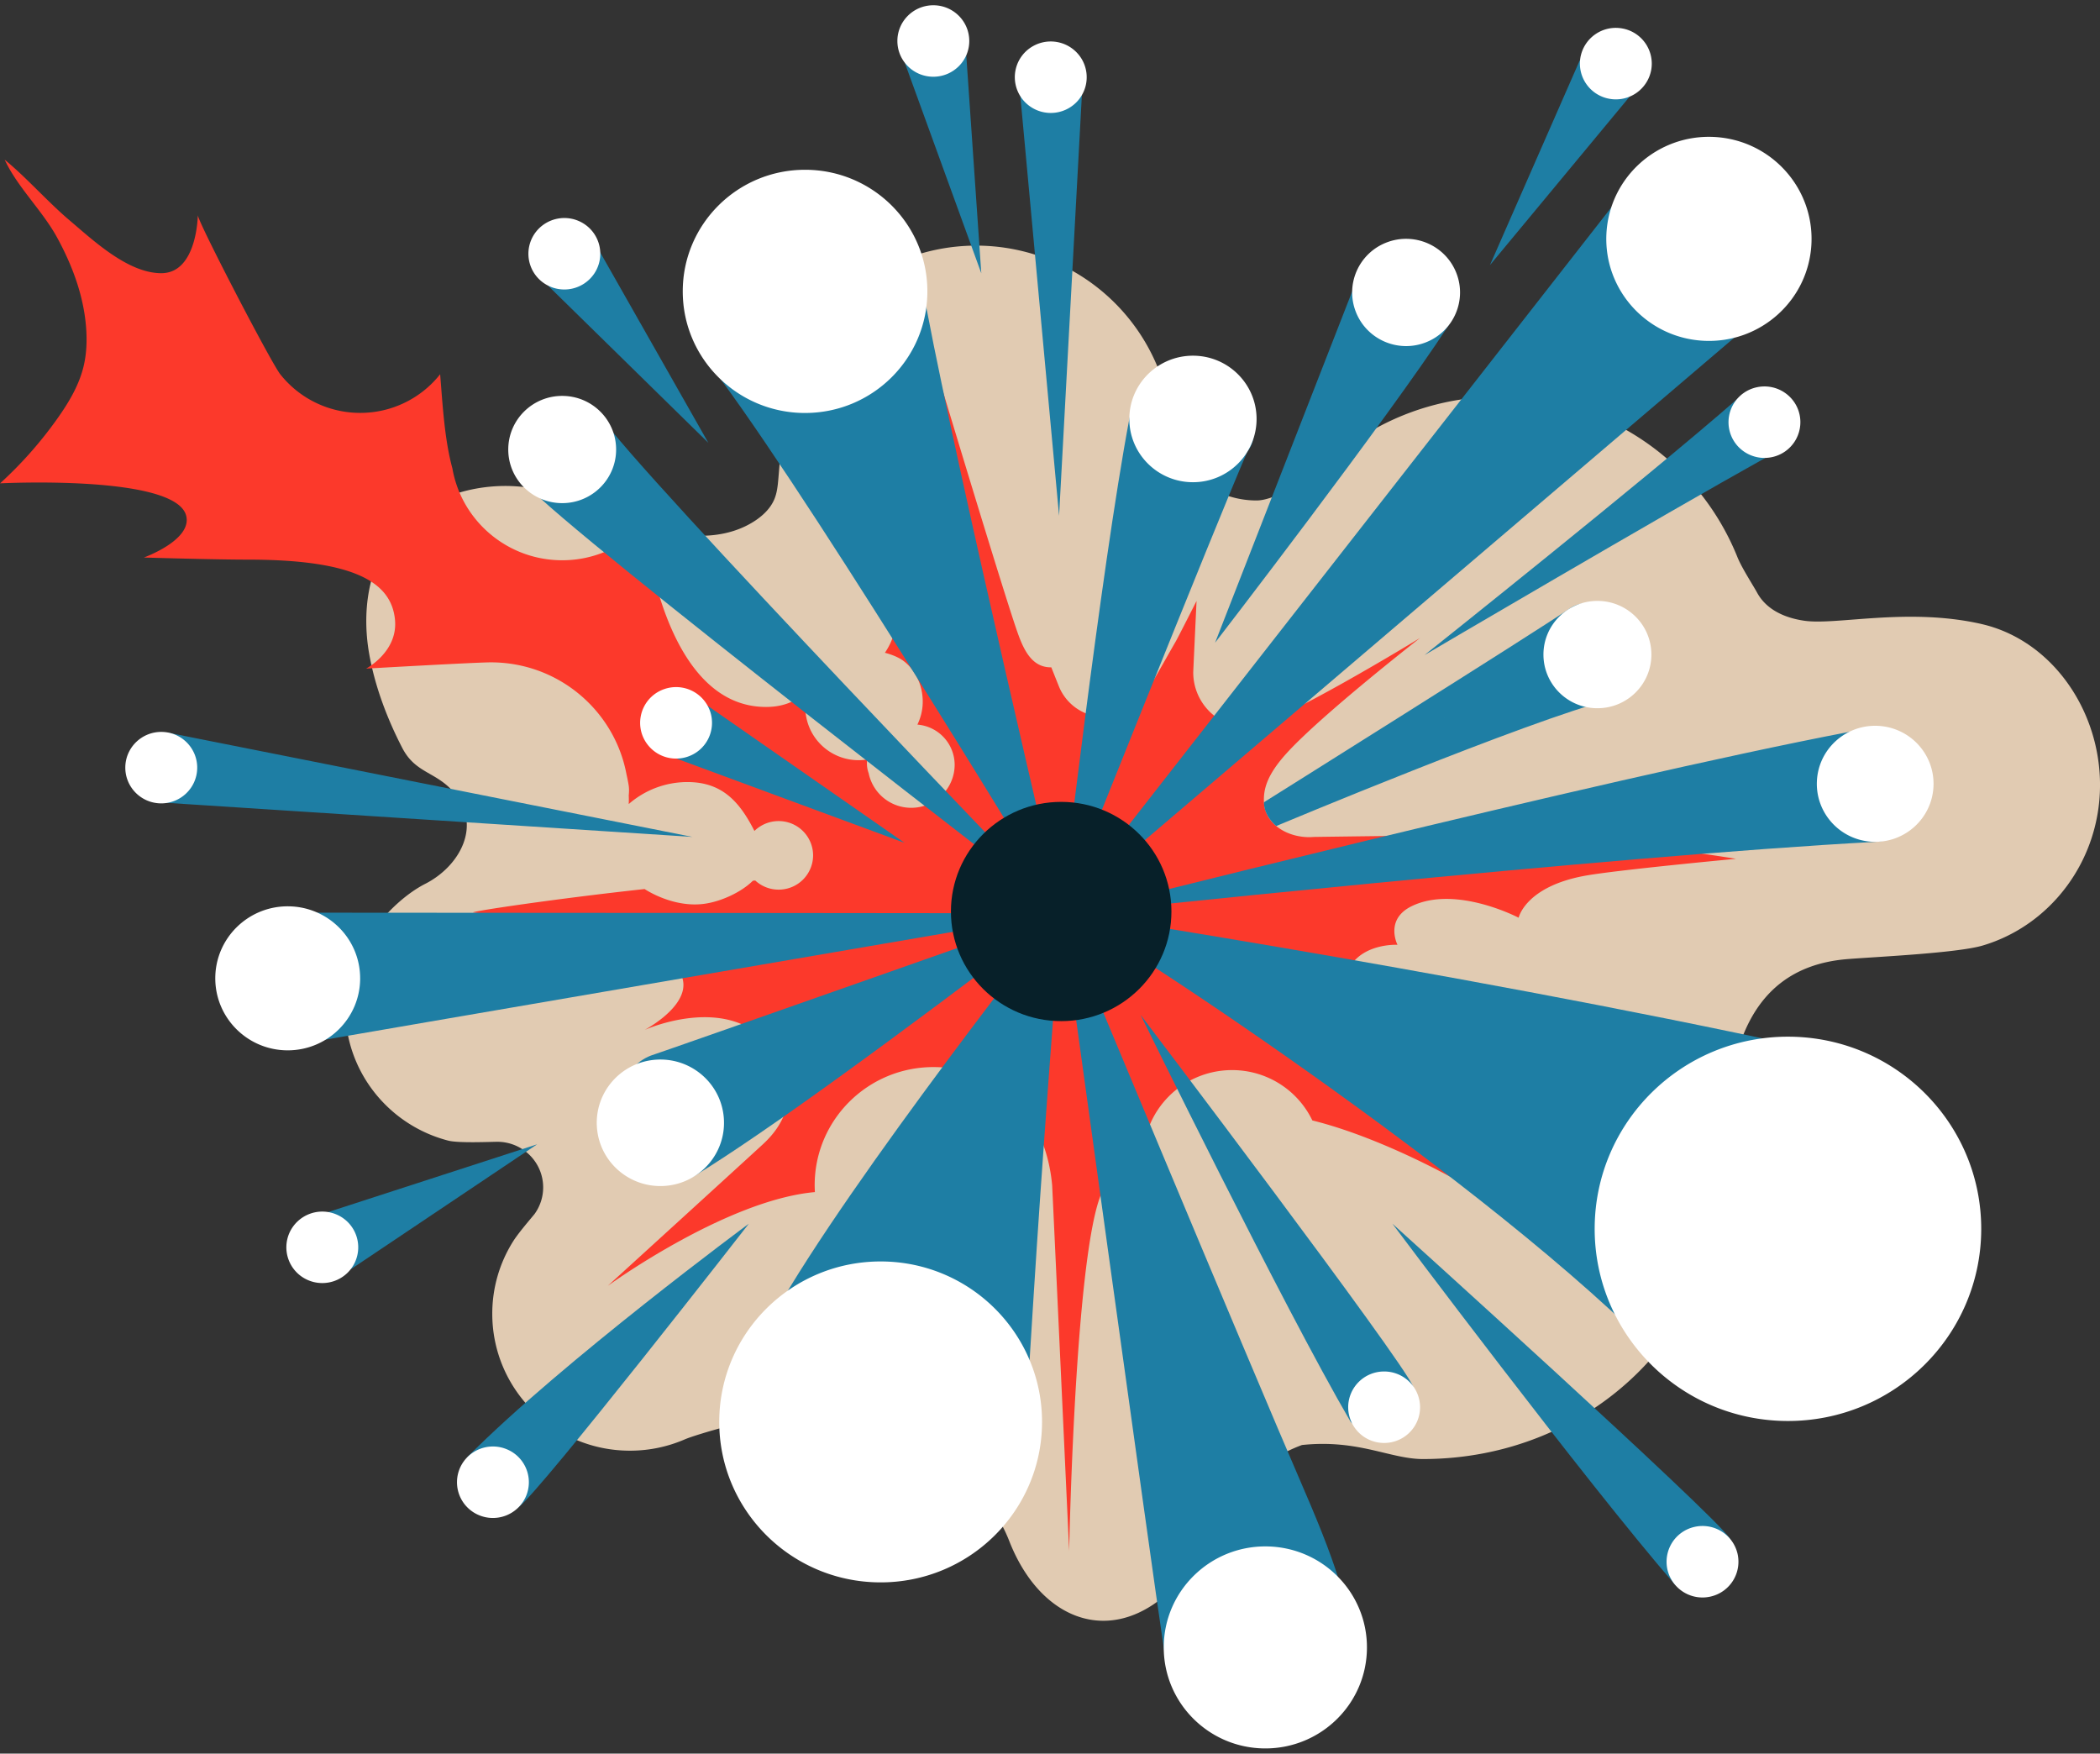 <svg width="200" height="167" fill="none" xmlns="http://www.w3.org/2000/svg"><rect width="100%" height="100%" fill="#333333" stroke="none"/><g clip-path="url(#clip0_1860_9636)"><path d="M188.692 59.422c-6.975-1.584-13.759.133-16.832-.304-1.929-.274-3.646-1.08-4.514-2.672-.395-.724-1.466-2.364-1.874-3.383a24.38 24.38 0 0 0-22.659-15.29c-4.766 0-9.211 1.36-12.967 3.71-1.008.63-7.083 6.178-10.178 6.178-4.731 0-8.566-3.813-8.566-8.516 0-.405-.435-3.155-.811-4.083a18.678 18.678 0 0 0-17.343-11.67c-5.241 0-10.318 2.238-13.838 6.096-4.294 4.707-4.455 9.98-4.973 16.014-.059.695-.122 1.403-.392 2.047-.354.842-1.04 1.511-1.8 2.02-3.149 2.104-7.371 1.64-10.966.436-3.593-1.203-7.007-3.069-10.763-3.583a15.524 15.524 0 0 0-6.107.387c-2.569.691-4.986 2.093-6.638 4.167-2.453 3.08-2.988 7.332-2.325 11.205.534 3.112 1.713 6.238 3.162 9.04 1.262 2.445 3.197 2.241 4.914 4.232 2.724 3.159.555 7.05-2.721 8.717-3.34 1.701-7.619 6.59-7.619 11.84 0 6.065 4.168 11.161 9.81 12.617.98.253 4.1.11 4.67.11 2.413 0 4.368 1.946 4.368 4.343 0 .922-.29 1.777-.783 2.482 0 .041-1.493 1.726-2.077 2.656a12.911 12.911 0 0 0-1.987 6.897c0 7.2 5.873 13.039 13.115 13.039 1.859 0 3.627-.386 5.23-1.081 1.074-.465 6.767-2.111 8.521-2.106 12.269.032 19.817 5.271 22.372 11.793 3.587 9.153 12.491 10.782 18.48.716 3.382-5.682 5.118-8.265 9.394-9.862 5.36-.57 8.404 1.336 11.522 1.336 15.907 0 28.741-12.054 28.8-28.632.029-7.999 1.118-18.057 11.504-18.969 2.308-.201 10.489-.561 12.987-1.297 6.544-1.93 11.194-8.144 11.194-15.296 0-7.151-4.61-13.81-11.308-15.333l-.002-.002z" fill="#E1CBB2"/><path d="M145.295 79.528c-1.712-.079-20.135.174-20.186.178-2.256.188-4.63-1.104-4.733-3.308-.057-1.221.268-2.581 2.166-4.672 3.337-3.673 12.701-10.97 12.701-10.97s-13.788 8.428-16.361 8.489c-2.894.068-5.24-2.333-5.24-5.21 0-.14.315-6.804.315-6.804s-1.796 3.547-1.995 3.883c-.624 1.067-2.874 5.115-3.244 5.545a4.654 4.654 0 0 1-3.538 1.62 4.667 4.667 0 0 1-4.299-2.833c-.034-.079-.309-.77-.758-1.895l-.047.002c-1.697 0-2.489-1.472-3.073-3.055-1.21-3.269-8.223-26.626-8.223-26.626s-4.558 13.767-3.49 25.109c.147 1.576-1.013 3.186-1.013 3.186s1.083.25 1.782.785c1.15.881 1.821 2.317 1.821 3.874 0 .782-.187 1.52-.508 2.182a3.854 3.854 0 0 1 3.548 3.81c0 2.273-1.853 4.112-4.136 4.112a4.132 4.132 0 0 1-4.056-3.303 2.66 2.66 0 0 1-.136-1.3c-.266.043-.535.07-.813.07-2.805 0-5.08-2.262-5.08-5.05 0-.582.103-1.136.285-1.657-.044-.215-.955 1.591-3.912 1.635-10.024.144-11.686-17.333-11.686-17.333s-.07.05-.197.13a10.615 10.615 0 0 1-7.644 3.234c-5.24 0-9.591-3.775-10.457-8.739-.739-2.712-.922-5.87-1.168-8.977a9.692 9.692 0 0 1-7.613 3.681 9.696 9.696 0 0 1-7.62-3.685c-.892-1.13-7.92-14.662-7.847-15.159 0 0-.05 5.54-3.477 5.54-3.171 0-6.463-3.107-8.705-5.004C4.51 19.195 2.57 16.95.447 15.208c1.193 2.59 3.577 4.833 4.979 7.389 1.496 2.73 2.598 5.705 2.79 8.83.072 1.171.015 2.355-.263 3.494-.439 1.8-1.415 3.425-2.488 4.94a38.356 38.356 0 0 1-5.457 6.17s16.723-.858 17.724 3.084c.588 2.32-4.032 3.98-4.032 3.98s6.693.2 9.878.2c10.28 0 13.708 2.204 14.04 5.733.288 3.053-2.754 4.646-2.754 4.646s10.403-.596 11.89-.596c6.419 0 11.76 4.58 12.906 10.631.074.333.145.671.204 1.022.057.334.052.671.016 1.004.004.133.01.266.01.4 0 .148-.006.292-.012.44a8.51 8.51 0 0 1 5.589-2.097c3.327 0 4.98 1.897 6.384 4.656a3.287 3.287 0 0 1 2.304-.94 3.275 3.275 0 0 1 3.283 3.266 3.275 3.275 0 0 1-3.283 3.264 3.272 3.272 0 0 1-2.229-.873l-.224.024c-1.081 1.082-3.046 2-4.688 2.206-2.435.305-4.69-.815-5.624-1.414-8.373.909-16.924 2.177-16.308 2.24C76.68 90.068 61.39 98.085 61.39 98.085s7.546-3.408 11.68 1.202c1.423 1.589 3.886 5.719-.404 9.678-1.95 1.801-14.786 13.495-14.786 13.495s11.233-8.169 19.73-8.933c-.014-.219-.022-.44-.022-.663 0-6.208 5.063-11.242 11.308-11.242 6.244 0 10.684 4.48 11.308 11.242.015.162 1.62 34.84 1.62 34.84s.628-32.65 3.701-35.012c1.443-1.11 3.004-.128 3.918.692a8.344 8.344 0 0 1-.579-3.043c0-4.656 3.797-8.432 8.481-8.432a8.474 8.474 0 0 1 7.642 4.795c6.368 1.572 13.156 5.381 13.156 5.381s-12.128-11.09-10.042-18.928c.908-3.408 4.993-3.18 4.993-3.18s-1.244-2.414 1.352-3.678c4.201-2.046 10.186 1.1 10.186 1.1s.636-2.964 6.331-4c2.987-.543 14.371-1.612 14.371-1.612s-11.467-1.879-20.031-2.272l-.008.012z" fill="#FC392B"/><path d="M118.445 163.417c-5.227.059-6.713-.579-7.619-6.537-1.09-7.171-9.762-70.073-9.762-70.073s17.568 42.209 23.204 55.234c6.379 14.743 6.957 21.233-5.821 21.376h-.002z" fill="#1E7EA4"/><path d="M118.128 151.999c2.188-1.076 4.219-1.517 4.544-4.284.5 4.355-.352 4.64-4.544 4.284zm-65.7-113.005c1.414-.248 3.881-.661 4.73.607 3.622 5.416 43.906 47.204 43.906 47.204S54.451 50.965 50.191 46.22c-3.07-3.417.824-6.98 2.238-7.228v.002zm125.996 62.222c-33.475-7.682-77.36-14.407-77.36-14.407 2.652.679 41.412 26.093 57.384 42.913 8.491 8.943 24.602-27.444 19.976-28.506zm-77.36-14.41s-37.48 13.206-39.073 13.719c-5.98 2.305-2.8 15.761 4.476 11.267 6.393-3.948 17.925-12.276 34.597-24.983v-.002z" fill="#1E7EA4"/><path d="M101.064 86.807s-20.037 25.379-27.315 38.306c-12.916 22.938 22.96 26.023 24.04 8.696 1.029-16.54 1.283-20.737 3.275-47.002z" fill="#1E7EA4"/><path d="M68.666 36.156c9.912 13.438 32.398 50.65 32.398 50.65s-9.945-42.19-12.737-56.993c-4.197-22.245-32.1-10.522-19.66 6.341v.002zm32.398 50.65l64.099-54.642s7.229-9.395 2.847-13.153c-8.535-7.318-14.127.198-14.127.198l-52.817 67.598h-.002zm31.622-40.132z" fill="#1E7EA4"/><path d="M118.778 43.048c3.624-4.645-9.863-10.34-11.223-3.15-2.711 14.325-6.489 46.909-6.489 46.909s14.971-37.5 17.714-43.76h-.002zm-16.964 44.001s51.679-5.537 76.785-6.875c3.782-.202 6.262-5.73 3.191-8.34-3.191-2.71-5.642-2.14-5.642-2.14-23.793 4.547-74.332 17.353-74.332 17.353l-.002.002zm62.922 59.45c-1.451-2.282-32.125-29.962-32.125-29.962s18.545 24.75 26.892 34.348c.876 1.006 6.685-2.102 5.233-4.386zM134.58 132.04c-.998-2.512-25.949-35.389-25.949-35.389s13.584 27.753 19.986 38.728c.671 1.15 6.963-.828 5.963-3.339zm-18.859-70.83s16.469-21.36 22.188-30.152c2.345-3.605-8.433-5.089-8.433-5.089l-13.755 35.243v-.002zm5.825 17.455s23.962-10.039 31.908-12.062c2.649-.676 2.368-4.817 1.72-6.512-.624-1.636-3.577-3.584-5.683-2.137-3.201 2.198-29.116 18.448-29.116 18.448 0 1.353 1.171 2.265 1.171 2.265v-.002zm17.505-11.393zm-1.408 1.031c-.033.012-.068.02-.096.041.026-.021.061-.029.096-.04zm-71.692 11.4l-49.598-9.857c-2.266-.556-4.724 2.26-3.384 4.347 1.392 2.166 2.94 2.266 2.94 2.266l50.042 3.243zm-38.548 7.213c22.559 0 73.661.06 73.661.06s-69.782 11.965-73.66 12.65c-7.842 1.386-7.37-12.71 0-12.71zm21.976 56.626c2.178-1.617 21.939-27.005 21.939-27.005s-17.77 13.14-26.744 22.159c-.941.945 2.628 6.463 4.805 4.846zM97.184 9.239l3.681 39.882 2.215-40.884c-.022-1.01-3.88-1.805-5.493-.472-.374.31-.427.472-.401 1.474h-.002zM52.268 27.274L67.46 42.17 56.786 23.376c-.546-.852-4.259.46-4.942 2.43-.157.457-.118.623.426 1.468h-.002zM86.207 6.076l7.25 19.95-1.484-21.533c-.122-1.002-4.042-1.411-5.513.076-.34.345-.375.511-.251 1.507h-.002zM33.469 120.838l17.686-11.862-20.64 6.692c-.946.362-.387 4.241 1.42 5.296.42.244.59.238 1.532-.126h.002zm31.028-48.57l21.643 7.994-19.405-13.507c-.874-.512-3.583 2.335-3.29 4.4.067.478.18.609 1.052 1.116v-.002zm85.934-66.47l-8.528 19.445 13.808-16.654c.605-.812-1.96-3.787-4.055-3.713-.486.018-.628.114-1.225.922zm-14.768 56.59s22.728-13.363 32.455-18.775c2.916-5.186-1.236-6.87-2.681-5.603-8.442 7.396-29.774 24.379-29.774 24.379z" fill="#1E7EA4"/><path d="M92.69 87.3a.69.69 0 0 0 .68-.677.69.69 0 0 0-.68-.677.69.69 0 0 0-.682.677.69.69 0 0 0 .681.677z" fill="#E63329"/><path d="M101.064 97.246c5.8 0 10.501-4.674 10.501-10.44 0-5.765-4.701-10.44-10.501-10.44s-10.5 4.675-10.5 10.44c0 5.766 4.7 10.44 10.5 10.44z" fill="#072029"/><path d="M76.672 39.329c6.434 0 11.649-5.185 11.649-11.58 0-6.397-5.215-11.581-11.649-11.581-6.433 0-11.648 5.184-11.648 11.58S70.239 39.33 76.672 39.33zm22.57 96.166c.044-8.44-6.802-15.318-15.291-15.362-8.49-.044-15.407 6.762-15.452 15.202-.044 8.44 6.802 15.317 15.29 15.361 8.49.045 15.408-6.761 15.452-15.201zm89.446-18.392c.042-10.107-8.164-18.334-18.33-18.376-10.166-.043-18.441 8.116-18.484 18.223-.042 10.106 8.164 18.334 18.33 18.376 10.166.042 18.441-8.116 18.484-18.223zm-69.014-77.184c.011-3.327-2.693-6.034-6.039-6.045-3.347-.01-6.069 2.677-6.08 6.005-.011 3.327 2.693 6.033 6.04 6.044 3.346.01 6.068-2.677 6.079-6.004zm-56.26 73.011c3.334-.285 5.804-3.204 5.517-6.519-.287-3.314-3.222-5.77-6.556-5.485-3.335.285-5.805 3.204-5.518 6.519.287 3.315 3.223 5.77 6.557 5.485zm-4.736-70.105c.009-2.82-2.283-5.114-5.12-5.122-2.837-.01-5.143 2.27-5.152 5.09-.01 2.82 2.283 5.113 5.12 5.122 2.836.01 5.143-2.27 5.152-5.09zm77.109-10.218c2.641-1.029 3.944-3.99 2.91-6.617-1.034-2.626-4.014-3.921-6.655-2.893s-3.944 3.99-2.91 6.616c1.034 2.626 4.013 3.922 6.655 2.894zm21.488 29.742c.007-2.822-2.289-5.115-5.128-5.122-2.839-.006-5.145 2.277-5.152 5.099-.006 2.822 2.29 5.116 5.129 5.122 2.838.006 5.145-2.276 5.151-5.099zm26.866 12.545c.139-3.048-2.235-5.63-5.301-5.768-3.066-.138-5.664 2.222-5.802 5.27-.138 3.05 2.235 5.632 5.301 5.769 3.067.137 5.664-2.223 5.802-5.27zM18.781 73.18c.041-1.88-1.458-3.436-3.348-3.477-1.89-.041-3.456 1.449-3.498 3.328-.04 1.88 1.458 3.436 3.348 3.477 1.89.041 3.457-1.449 3.498-3.328zm144.18 78.855a3.402 3.402 0 0 0 2.507-4.118 3.424 3.424 0 0 0-4.142-2.492 3.403 3.403 0 0 0-2.507 4.118 3.425 3.425 0 0 0 4.142 2.492zm-27.716-18.012a3.413 3.413 0 0 0-3.416-3.411 3.413 3.413 0 0 0-3.431 3.396 3.414 3.414 0 0 0 3.416 3.411c1.89.004 3.427-1.516 3.431-3.396zm37.273-110.825c.249-5.361-3.92-9.909-9.312-10.157-5.393-.248-9.966 3.897-10.216 9.258-.25 5.361 3.92 9.908 9.312 10.156 5.392.248 9.966-3.896 10.216-9.257zm-42.333 133.742c.028-5.313-4.281-9.642-9.625-9.67-5.344-.028-9.699 4.257-9.727 9.569-.028 5.313 4.282 9.642 9.625 9.67 5.344.028 9.699-4.256 9.727-9.569zm-95.886-63.75c.012-3.787-3.067-6.867-6.877-6.878-3.81-.012-6.907 3.05-6.919 6.837-.01 3.788 3.068 6.867 6.878 6.879 3.81.011 6.907-3.05 6.919-6.838zm15.765 49.372a3.395 3.395 0 0 0-1.707-4.504 3.432 3.432 0 0 0-4.53 1.697 3.395 3.395 0 0 0 1.707 4.504 3.432 3.432 0 0 0 4.53-1.697zM101.78 10.303a3.393 3.393 0 0 0 1.26-4.647 3.435 3.435 0 0 0-4.675-1.253 3.393 3.393 0 0 0-1.26 4.647 3.435 3.435 0 0 0 4.675 1.253zM56.618 26.02a3.392 3.392 0 0 0-1.005-4.708 3.436 3.436 0 0 0-4.736 1 3.391 3.391 0 0 0 1.006 4.708 3.435 3.435 0 0 0 4.735-1zM88.951 7.307c1.89-.034 3.395-1.586 3.36-3.465-.034-1.88-1.595-3.375-3.485-3.34-1.89.034-3.395 1.585-3.36 3.464.034 1.88 1.595 3.376 3.485 3.341zm-55.15 112.911a3.395 3.395 0 0 0-1.667-4.519 3.433 3.433 0 0 0-4.545 1.657 3.395 3.395 0 0 0 1.667 4.519c1.715.79 3.75.048 4.545-1.657zM65.464 72.07a3.4 3.4 0 0 0 2.175-4.3 3.428 3.428 0 0 0-4.326-2.162 3.4 3.4 0 0 0-2.175 4.3 3.428 3.428 0 0 0 4.326 2.162zm91.793-65.4a3.405 3.405 0 0 0-2.753-3.96 3.422 3.422 0 0 0-3.983 2.737 3.406 3.406 0 0 0 2.753 3.96 3.422 3.422 0 0 0 3.983-2.738zm11.515 36.861a3.403 3.403 0 0 0 2.615-4.05c-.402-1.837-2.227-3.001-4.074-2.6a3.403 3.403 0 0 0-2.615 4.05c.402 1.837 2.226 3 4.074 2.6z" fill="#fff"/></g><defs><clipPath id="clip0_1860_9636"><path fill="#fff" transform="translate(0 .5)" d="M0 0H200V166H0z"/></clipPath></defs></svg>